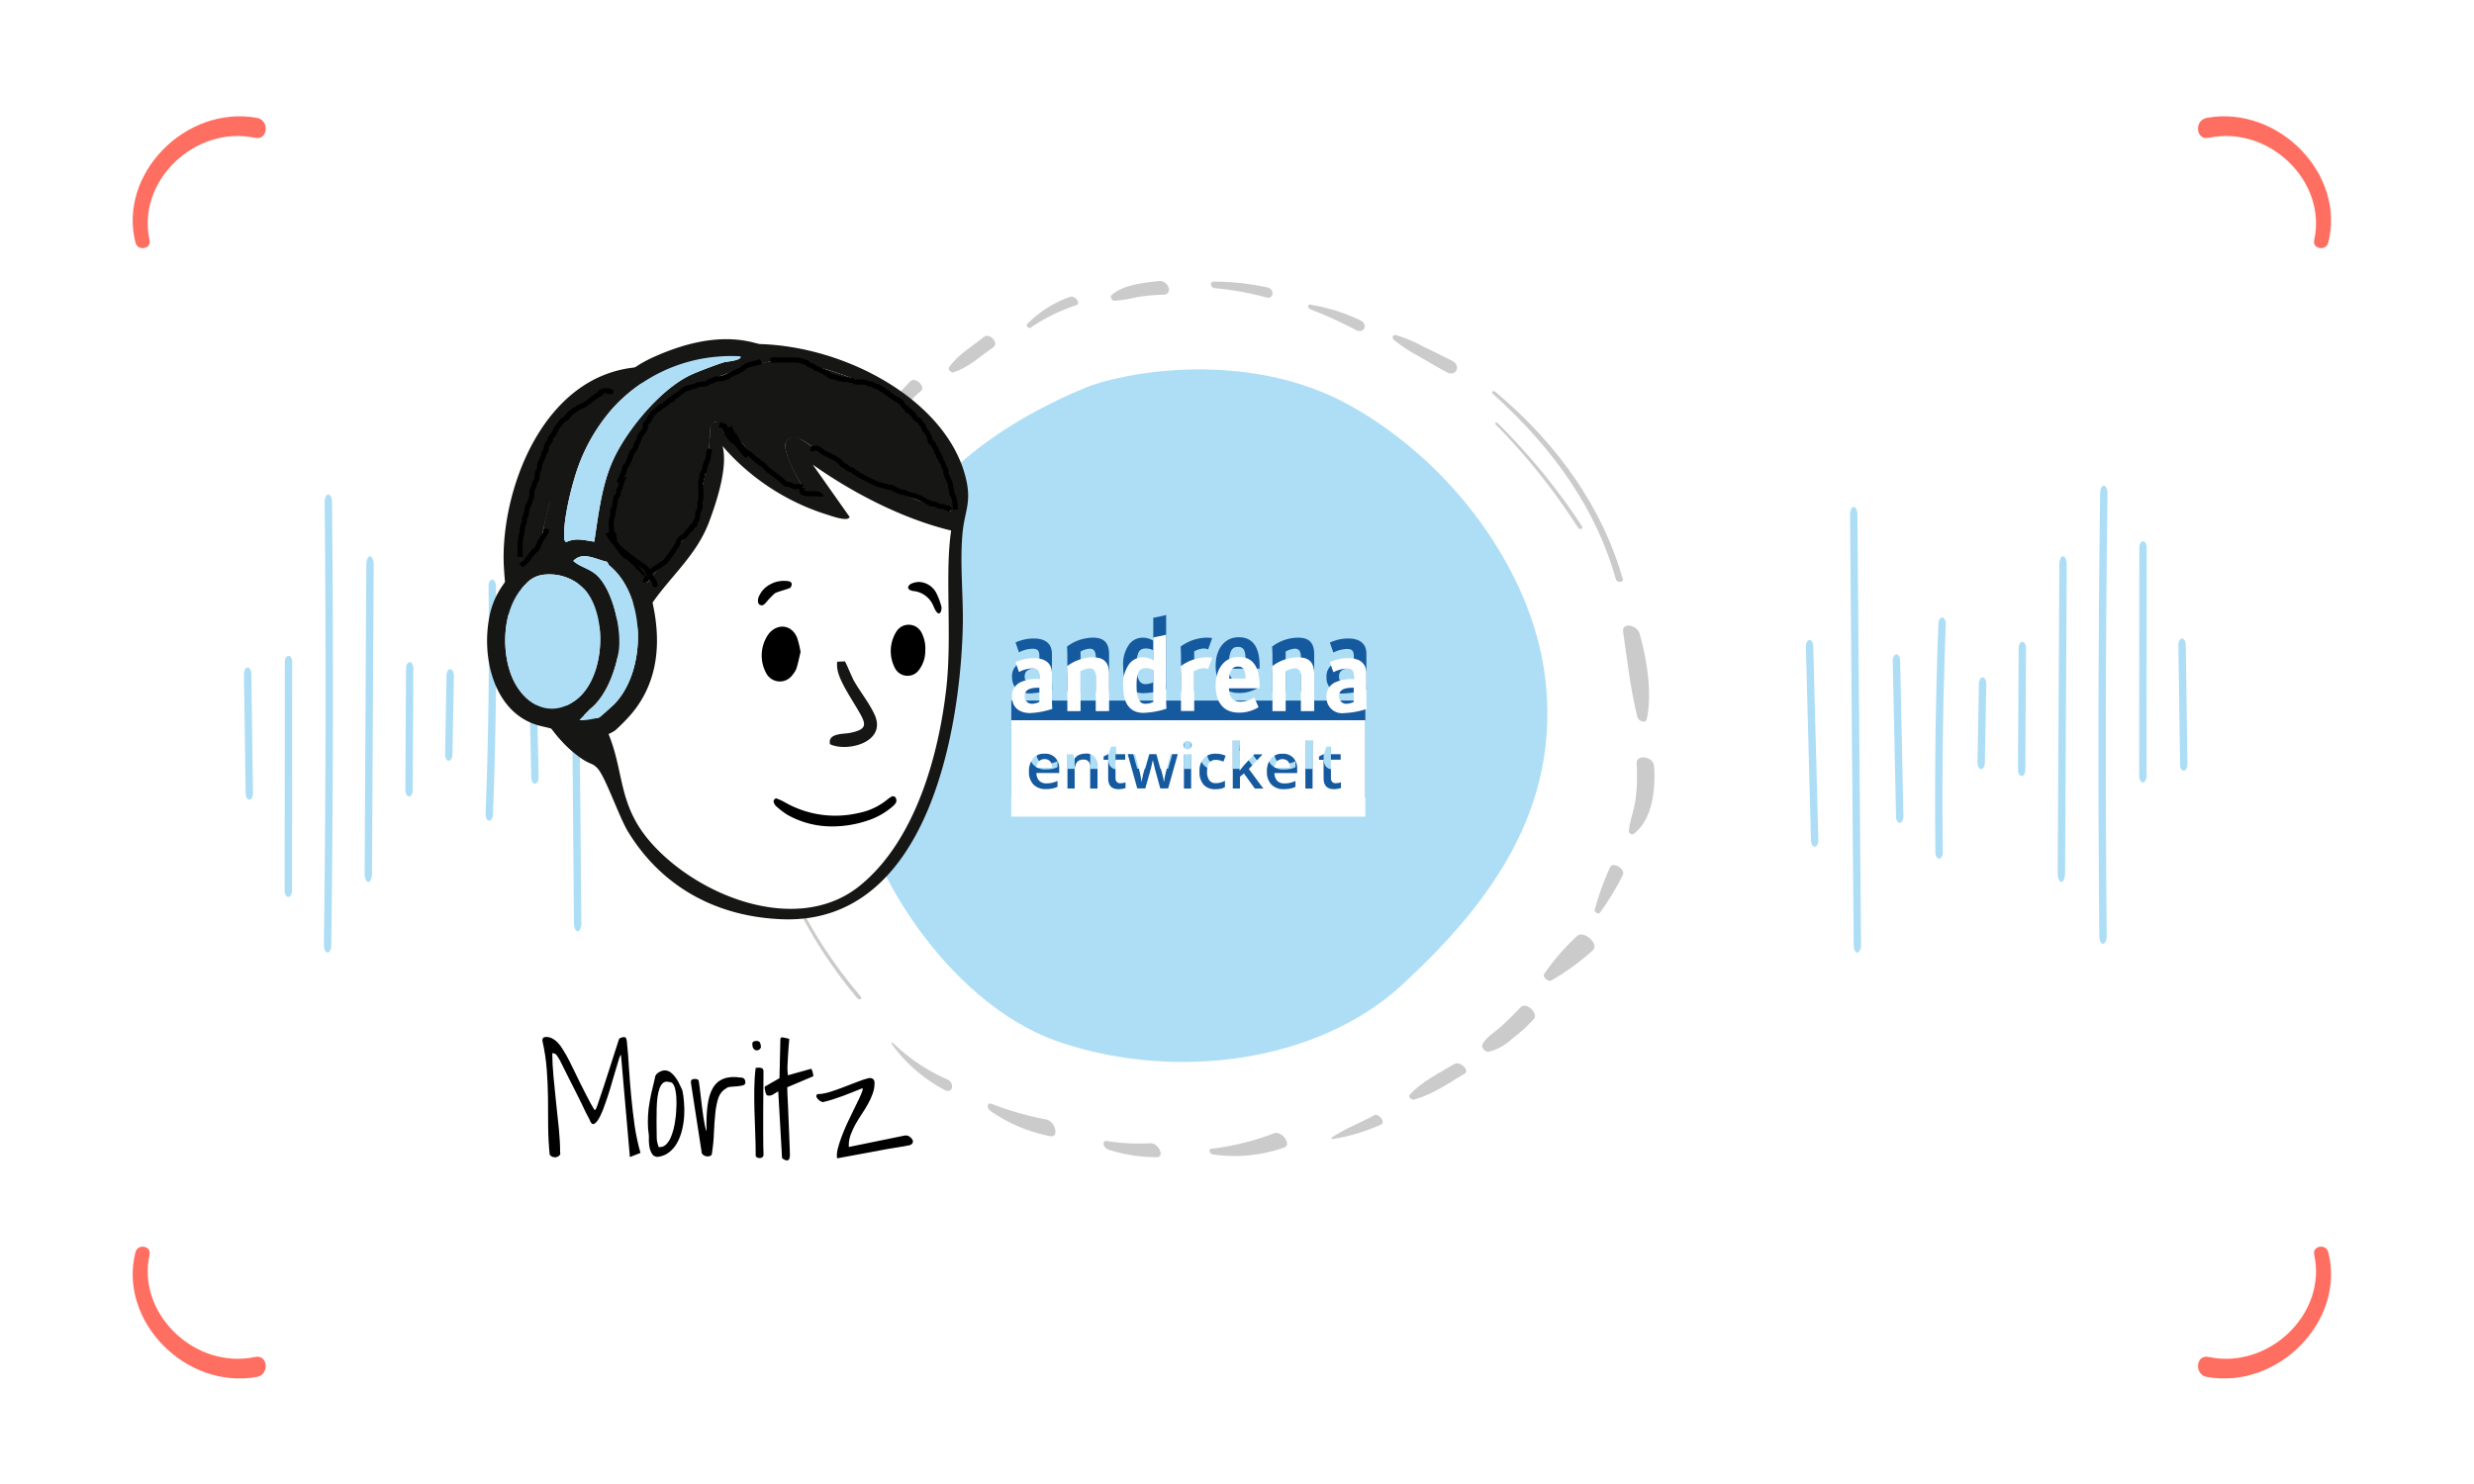 <?xml version="1.0" encoding="UTF-8" standalone="no"?>
<!-- Created with Inkscape (http://www.inkscape.org/) -->

<svg
   width="100mm"
   height="60mm"
   viewBox="0 0 100 60"
   version="1.1"
   id="svg1"
   xml:space="preserve"
   inkscape:version="1.4.2 (f4327f4, 2025-05-13)"
   sodipodi:docname="Moritz-TaP-oR.svg"
   xmlns:inkscape="http://www.inkscape.org/namespaces/inkscape"
   xmlns:sodipodi="http://sodipodi.sourceforge.net/DTD/sodipodi-0.dtd"
   xmlns="http://www.w3.org/2000/svg"
   xmlns:svg="http://www.w3.org/2000/svg"><sodipodi:namedview
     id="namedview1"
     pagecolor="#ffffff"
     bordercolor="#000000"
     borderopacity="0.25"
     inkscape:showpageshadow="2"
     inkscape:pageopacity="0.0"
     inkscape:pagecheckerboard="0"
     inkscape:deskcolor="#d1d1d1"
     inkscape:document-units="mm"
     inkscape:zoom="2.0334082"
     inkscape:cx="146.30609"
     inkscape:cy="99.094712"
     inkscape:window-width="1920"
     inkscape:window-height="1009"
     inkscape:window-x="-8"
     inkscape:window-y="-8"
     inkscape:window-maximized="1"
     inkscape:current-layer="layer1" /><defs
     id="defs1"><filter
       id="Vereinigungsmenge_86"
       x="151.451"
       y="89.67"
       width="54.214"
       height="27.771"
       filterUnits="userSpaceOnUse"><feOffset
         dy="3"
         input="SourceAlpha"
         id="feOffset1" /><feGaussianBlur
         stdDeviation="3"
         result="blur"
         id="feGaussianBlur1" /><feFlood
         flood-opacity="0.161"
         result="color"
         id="feFlood1" /><feComposite
         operator="out"
         in="SourceGraphic"
         in2="blur"
         id="feComposite1" /><feComposite
         operator="in"
         in="color"
         id="feComposite2" /><feComposite
         operator="in"
         in2="SourceGraphic"
         id="feComposite3" /></filter></defs><g
     inkscape:label="Ebene 1"
     inkscape:groupmode="layer"
     id="layer1"><g
       id="Gruppe_98819"
       data-name="Gruppe 98819"
       transform="matrix(0,-0.265,0.265,0,5.363,55.734)"><path
         id="Pfad_344507"
         data-name="Pfad 344507"
         d="M 19.294,0.433 C 8.837,-2.26 -1.708,8.052 0.232,18.929 c 0.356,2 3.469,1.712 3.053,-0.248 C 1.337,9.464 9.926,0.582 18.9,2.574 c 1.345,0.3 1.7,-1.8 0.389,-2.141"
         fill="#ff6f61" /><path
         id="Pfad_344508"
         data-name="Pfad 344508"
         d="m 19.294,19.864 c -10.457,2.693 -21,-7.619 -19.062,-18.5 0.356,-2 3.469,-1.712 3.053,0.248 -1.949,9.217 6.64,18.1 15.619,16.107 1.345,-0.3 1.7,1.8 0.389,2.141"
         transform="translate(0,315.024)"
         fill="#ff6f61" /><path
         id="Pfad_344509"
         data-name="Pfad 344509"
         d="m 0.822,0.433 c 10.457,-2.693 21,7.619 19.062,18.5 -0.356,2 -3.469,1.712 -3.053,-0.248 C 18.78,9.464 10.19,0.582 1.212,2.574 c -1.345,0.3 -1.7,-1.8 -0.389,-2.141"
         transform="translate(172.456)"
         fill="#ff6f61" /><path
         id="Pfad_344510"
         data-name="Pfad 344510"
         d="m 0.822,19.865 c 10.457,2.693 21,-7.619 19.062,-18.5 -0.356,-2 -3.469,-1.712 -3.053,0.248 1.949,9.217 -6.638,18.1 -15.619,16.107 -1.345,-0.3 -1.7,1.8 -0.389,2.141"
         transform="translate(172.456,315.023)"
         fill="#ff6f61" /></g><g
       id="Gruppe_98825"
       data-name="Gruppe 98825"
       transform="matrix(0.265,0,0,0.265,7.299,11.361)"><g
         id="Gruppe_98824"
         data-name="Gruppe 98824"><g
           id="_0055"
           data-name="0055"
           transform="translate(85.268)"><g
             id="Gruppe_98820"
             data-name="Gruppe 98820"><path
               id="Pfad_344511"
               data-name="Pfad 344511"
               d="m 0.01,56.257 c -0.176,7.361 2,15.219 5.894,23.076 0.255,0.51 0.978,0.447 0.721,-0.066 A 56.7,56.7 0 0 1 0.379,56.413 C 0.367,56.192 0.016,56.03 0.009,56.257"
               transform="translate(0,16.761)"
               fill="#cbcbcb" /><path
               id="Pfad_344512"
               data-name="Pfad 344512"
               d="m 2.782,60.828 c 1.266,10.312 6.14,20.782 14.178,30.43 0.348,0.418 0.9,0.183 0.549,-0.235 C 9.409,81.455 4.5,71.206 3.053,60.875 3.029,60.701 2.761,60.658 2.782,60.828"
               transform="translate(0.946,18.126)"
               fill="#cbcbcb" /><path
               id="Pfad_344513"
               data-name="Pfad 344513"
               d="m 86.066,16.915 a 97.3,97.3 0 0 1 12.569,15.754 c 0.237,0.369 0.852,0.186 0.614,-0.184 A 94.66,94.66 0 0 0 86.359,16.714 c -0.2,-0.2 -0.49,0 -0.293,0.2"
               transform="translate(29.25,4.964)"
               fill="#cbcbcb" /><path
               id="Pfad_344514"
               data-name="Pfad 344514"
               d="m 85.738,13.327 c 9.505,8.525 15.884,17.913 18.794,28.306 0.161,0.575 1.213,0.541 1.052,-0.031 -2.927,-10.378 -9.527,-20.271 -19.437,-28.557 -0.306,-0.256 -0.709,0.013 -0.409,0.282"
               transform="translate(29.125,3.863)"
               fill="#cbcbcb" /><path
               id="Pfad_344515"
               data-name="Pfad 344515"
               d="M 1.855,53.223 A 29.889,29.889 0 0 1 3.2,45.76 C 3.463,44.934 2.037,44.16 1.832,45.033 a 24.147,24.147 0 0 0 -0.4,8.069 c 0.024,0.235 0.409,0.339 0.421,0.122"
               transform="translate(0.434,13.328)"
               fill="#cbcbcb" /><path
               id="Pfad_344516"
               data-name="Pfad 344516"
               d="m 2.975,43.354 c 0.7,-1.9 0.846,-4.02 1.67,-5.889 0.366,-0.826 -1.418,-1.822 -1.706,-0.989 a 10.185,10.185 0 0 0 -0.466,6.751 c 0.066,0.193 0.444,0.29 0.5,0.127"
               transform="translate(0.705,10.795)"
               fill="#cbcbcb" /><path
               id="Pfad_344517"
               data-name="Pfad 344517"
               d="M 5.357,34.581 C 6.327,32.129 7.229,29.632 7.997,27.068 8.277,26.137 6.484,25.429 6.247,26.39 5.6,29 5.1,31.651 4.679,34.315 c -0.048,0.3 0.57,0.54 0.678,0.266"
               transform="translate(1.591,7.741)"
               fill="#cbcbcb" /><path
               id="Pfad_344518"
               data-name="Pfad 344518"
               d="m 10.541,24.37 a 27.281,27.281 0 0 0 2.18,-2.6 18.577,18.577 0 0 1 2.537,-2.318 c 0.788,-0.605 -0.807,-2.128 -1.569,-1.461 -1.682,1.474 -3.688,3.349 -4.17,5.732 -0.107,0.53 0.712,0.915 1.023,0.648"
               transform="translate(3.235,5.321)"
               fill="#cbcbcb" /><path
               id="Pfad_344519"
               data-name="Pfad 344519"
               d="m 17.466,18.307 a 16.929,16.929 0 0 0 2.128,-2.585 20.453,20.453 0 0 1 2.4,-2.409 c 0.785,-0.673 -0.893,-2.246 -1.619,-1.487 -1.5,1.563 -3.462,3.577 -3.707,5.984 a 0.552,0.552 0 0 0 0.8,0.5"
               transform="translate(5.668,3.47)"
               fill="#cbcbcb" /><path
               id="Pfad_344520"
               data-name="Pfad 344520"
               d="m 24.5,12.016 c 2.312,-0.726 4.156,-2.494 6.075,-3.8 0.968,-0.658 -0.528,-2.328 -1.443,-1.584 -1.782,1.449 -4.047,2.74 -5.288,4.654 -0.181,0.278 0.322,0.832 0.657,0.727"
               transform="translate(8.095,1.924)"
               fill="#cbcbcb" /><path
               id="Pfad_344521"
               data-name="Pfad 344521"
               d="M 33.255,6.583 A 28.12,28.12 0 0 1 40.23,3.141 C 41.009,2.861 40.044,1.61 39.273,1.875 a 17.413,17.413 0 0 0 -6.532,4.146 c -0.229,0.222 0.243,0.756 0.513,0.561"
               transform="translate(11.116,0.549)"
               fill="#cbcbcb" /><path
               id="Pfad_344522"
               data-name="Pfad 344522"
               d="m 42.817,3.012 a 19.211,19.211 0 0 0 3.333,-0.528 26.342,26.342 0 0 1 4.1,-0.383 c 1.553,-0.026 0.828,-2.257 -0.69,-2.092 -2.451,0.267 -5.63,0.634 -7.23,2.194 -0.23,0.226 0.076,0.81 0.485,0.809"
               transform="translate(14.371)"
               fill="#cbcbcb" /><path
               id="Pfad_344523"
               data-name="Pfad 344523"
               d="M 54.253,1.078 A 44.194,44.194 0 0 1 62.1,2.493 c 1.152,0.3 1.286,-1.289 0.163,-1.537 a 39.334,39.334 0 0 0 -8.2,-0.882 c -0.658,-0.006 -0.5,0.953 0.192,1"
               transform="translate(18.245,0.022)"
               fill="#cbcbcb" /><path
               id="Pfad_344524"
               data-name="Pfad 344524"
               d="m 65.071,3.5 a 63.58,63.58 0 0 1 6.916,3.153 C 73.228,7.3 73.913,5.762 72.681,5.175 A 28,28 0 0 0 65.037,2.782 C 64.568,2.705 64.637,3.336 65.07,3.5"
               transform="translate(22.011,0.829)"
               fill="#cbcbcb" /><path
               id="Pfad_344525"
               data-name="Pfad 344525"
               d="m 74.534,7.09 a 21.4,21.4 0 0 0 3.731,2.462 c 1.419,0.84 2.845,1.66 4.291,2.459 1.446,0.799 2.3,-0.984 0.836,-1.735 C 81.928,9.525 80.446,8.8 78.964,8.089 A 20.735,20.735 0 0 0 74.873,6.372 C 74.388,6.263 74.104,6.693 74.534,7.09"
               transform="translate(25.278,1.897)"
               fill="#cbcbcb" /><path
               id="Pfad_344526"
               data-name="Pfad 344526"
               d="m 17.342,89.732 a 23.252,23.252 0 0 0 8.118,7.015 c 1.194,0.582 1.514,-1.119 0.338,-1.649 a 27.737,27.737 0 0 1 -8.285,-5.56 c -0.161,-0.162 -0.3,0.027 -0.172,0.195"
               transform="translate(5.881,26.71)"
               fill="#cbcbcb" /><path
               id="Pfad_344527"
               data-name="Pfad 344527"
               d="m 28.651,97.772 a 23.713,23.713 0 0 0 9.093,3.85 c 1.462,0.3 0.826,-2.323 -0.647,-2.558 a 47.085,47.085 0 0 1 -8.309,-2.387 c -0.635,-0.229 -0.764,0.653 -0.137,1.095"
               transform="translate(9.606,28.849)"
               fill="#cbcbcb" /><path
               id="Pfad_344528"
               data-name="Pfad 344528"
               d="m 42.233,102.382 a 23.942,23.942 0 0 0 7.273,1.138 c 1.331,0.013 0.327,-2.219 -0.977,-2.128 a 31.971,31.971 0 0 1 -6.554,-0.335 c -0.9,-0.126 -0.643,1.035 0.259,1.326"
               transform="translate(14.086,30.164)"
               fill="#cbcbcb" /><path
               id="Pfad_344529"
               data-name="Pfad 344529"
               d="m 54.009,103.385 a 22.7,22.7 0 0 0 10.871,-1.06 c 1.21,-0.425 -0.4,-2.64 -1.577,-2.163 a 40.131,40.131 0 0 1 -9.576,2.361 c -0.421,0.057 -0.255,0.791 0.283,0.862"
               transform="translate(18.193,29.88)"
               fill="#cbcbcb" /><path
               id="Pfad_344530"
               data-name="Pfad 344530"
               d="m 67.513,101.67 a 28.647,28.647 0 0 0 7.4,-2.211 c 0.8,-0.309 -0.339,-1.8 -1.041,-1.415 -2.127,1.176 -4.56,2.085 -6.5,3.428 -0.074,0.052 0.046,0.209 0.145,0.2"
               transform="translate(22.905,29.248)"
               fill="#cbcbcb" /><path
               id="Pfad_344531"
               data-name="Pfad 344531"
               d="m 76.936,97.453 c 2.88,-0.782 5.331,-2.535 7.74,-3.967 0.832,-0.495 -0.746,-1.959 -1.568,-1.47 -2.343,1.4 -5.078,2.757 -6.821,4.706 -0.256,0.284 0.23,0.844 0.649,0.731"
               transform="translate(25.922,27.439)"
               fill="#cbcbcb" /><path
               id="Pfad_344532"
               data-name="Pfad 344532"
               d="m 85.516,92.172 a 7.89,7.89 0 0 0 3.553,-1.959 24.135,24.135 0 0 0 3.319,-3.013 c 0.78,-0.867 -1.135,-2.679 -1.975,-1.827 -1,1.01 -1.981,2.031 -3.035,2.981 -0.938,0.847 -2.289,1.595 -2.83,2.739 -0.19,0.4 0.4,1.157 0.969,1.08"
               transform="translate(28.744,25.418)"
               fill="#cbcbcb" /><path
               id="Pfad_344533"
               data-name="Pfad 344533"
               d="m 92.66,83.811 a 36.527,36.527 0 0 0 6.321,-4.584 c 1.12,-0.943 -1.376,-3.2 -2.4,-2.188 a 34.094,34.094 0 0 0 -5,5.784 c -0.265,0.421 0.594,1.244 1.075,0.988"
               transform="translate(31.133,22.92)"
               fill="#cbcbcb" /><path
               id="Pfad_344534"
               data-name="Pfad 344534"
               d="m 98.091,75.946 a 39.4,39.4 0 0 0 3.518,-5.789 c 0.507,-0.889 -1.552,-2.144 -1.924,-1.2 a 41.539,41.539 0 0 0 -2.363,6.506 c -0.067,0.317 0.563,0.731 0.769,0.482"
               transform="translate(33.099,20.485)"
               fill="#cbcbcb" /><path
               id="Pfad_344535"
               data-name="Pfad 344535"
               d="m 101.925,67.669 c 2.814,-2.1 3.416,-6.647 3.136,-10.374 -0.113,-1.495 -2.737,-1.848 -2.657,-0.4 a 28.09,28.09 0 0 1 -0.177,5.571 c -0.237,1.632 -0.852,3.11 -1.021,4.756 -0.035,0.331 0.473,0.627 0.72,0.443"
               transform="translate(34.421,16.709)"
               fill="#cbcbcb" /><path
               id="Pfad_344536"
               data-name="Pfad 344536"
               d="m 104.166,54.788 c 0.828,-3.776 0.122,-8.788 -1.071,-13.024 -0.409,-1.449 -2.755,-1.8 -2.535,-0.336 0.638,4.25 1.094,8.7 2.175,12.992 0.184,0.727 1.291,1.013 1.431,0.369"
               transform="translate(34.197,12.086)"
               fill="#cbcbcb" /></g><path
             id="Pfad_344537"
             data-name="Pfad 344537"
             d="M 31.515,102.67 C 13.731,96.7 0.765,74.049 0.418,62.895 0.071,51.741 -5.308,19.718 35.3,2.806 40.828,0.5 60.03,-3.254 75.748,5.525 c 15.718,8.779 27.578,25.3 29.654,41 C 108.143,67.253 96.5,82 83.711,93.839 c -12.789,11.839 -34.411,14.8 -52.2,8.831"
             transform="translate(17.403,13.491)"
             fill="#aedef6" /></g><g
           id="Gruppe_98823"
           data-name="Gruppe 98823"
           transform="rotate(180,153.053,51.23)"><g
             id="Gruppe_98821"
             data-name="Gruppe 98821"><path
               id="Pfad_344538"
               data-name="Pfad 344538"
               d="M 0.565,69.9 H 0.549 C 0.238,69.881 -0.007,69.339 0,68.688 0.291,46.3 0.331,23.6 0.118,1.2 0.112,0.551 0.359,0.012 0.672,0 0.988,0.008 1.241,0.5 1.246,1.155 1.459,23.587 1.419,46.329 1.129,68.755 1.121,69.4 0.87,69.9 0.565,69.9"
               transform="translate(12.195,1.33)"
               fill="#aedef6" /><path
               id="Pfad_344539"
               data-name="Pfad 344539"
               d="m 0.565,36.795 v 0 C 0.253,36.795 0,36.365 0,35.837 L 0.027,0.957 C 0.027,0.428 0.28,0 0.59,0 V 0 C 0.901,0 1.153,0.431 1.153,0.959 L 1.13,35.839 c 0,0.528 -0.253,0.955 -0.565,0.955"
               transform="translate(6.21,25.958)"
               fill="#aedef6" /><path
               id="Pfad_344540"
               data-name="Pfad 344540"
               d="m 0.816,20.168 c -0.305,0 -0.556,-0.413 -0.563,-0.934 L 0,0.979 C -0.007,0.451 0.24,0.013 0.551,0 0.881,-0.006 1.122,0.407 1.129,0.934 l 0.253,18.255 c 0.007,0.528 -0.24,0.967 -0.553,0.979 z"
               transform="translate(0,27.744)"
               fill="#aedef6" /><path
               id="Pfad_344541"
               data-name="Pfad 344541"
               d="M 0.565,49.7 H 0.558 C 0.246,49.687 0,49.1 0,48.375 L 0.256,1.288 C 0.26,0.568 0.5,0.017 0.827,0 1.139,0.01 1.389,0.6 1.385,1.321 L 1.129,48.408 c 0,0.715 -0.255,1.288 -0.563,1.288"
               transform="translate(18.408,10.777)"
               fill="#aedef6" /><path
               id="Pfad_344542"
               data-name="Pfad 344542"
               d="M 0.565,20.494 H 0.56 C 0.249,20.489 0,20.057 0,19.528 L 0.1,0.949 C 0.1,0.423 0.354,0 0.664,0 H 0.67 c 0.311,0.005 0.562,0.437 0.558,0.967 l -0.1,18.579 c 0,0.525 -0.255,0.948 -0.563,0.948"
               transform="translate(24.622,26.923)"
               fill="#aedef6" /><path
               id="Pfad_344543"
               data-name="Pfad 344543"
               d="M 0.565,13.978 H 0.547 C 0.236,13.962 -0.009,13.52 0,12.991 L 0.219,0.93 C 0.228,0.4 0.491,-0.041 0.8,0 1.111,0.016 1.356,0.457 1.347,0.985 L 1.129,13.05 c -0.009,0.518 -0.26,0.928 -0.563,0.928"
               transform="translate(30.68,28.001)"
               fill="#aedef6" /><path
               id="Pfad_344544"
               data-name="Pfad 344544"
               d="m 0.565,36.795 a 0.167,0.167 0 0 1 -0.036,0 C 0.216,36.76 -0.019,36.3 0,35.777 0.438,24.239 0.59,12.531 0.454,0.977 0.447,0.448 0.695,0.011 1.007,0 c 0.3,0.015 0.569,0.411 0.576,0.938 0.135,11.608 -0.016,23.371 -0.455,34.96 -0.02,0.507 -0.267,0.9 -0.563,0.9"
               transform="translate(36.858,14.321)"
               fill="#aedef6" /><path
               id="Pfad_344545"
               data-name="Pfad 344545"
               d="m 1.069,25.708 c -0.3,0 -0.553,-0.406 -0.563,-0.923 L 0,0.992 C -0.01,0.465 0.231,0.022 0.544,0 0.857,-0.022 1.116,0.394 1.129,0.922 L 1.635,24.715 C 1.646,25.243 1.402,25.687 1.09,25.707 H 1.07"
               transform="translate(43.32,19.786)"
               fill="#aedef6" /><path
               id="Pfad_344546"
               data-name="Pfad 344546"
               d="m 1.118,67.994 c -0.307,0 -0.558,-0.518 -0.563,-1.167 L 0,1.211 C -0.005,0.555 0.244,0.014 0.554,0 0.877,-0.034 1.123,0.511 1.128,1.167 l 0.554,65.616 c 0.005,0.656 -0.244,1.2 -0.554,1.209 z"
               transform="translate(49.783)"
               fill="#aedef6" /><path
               id="Pfad_344547"
               data-name="Pfad 344547"
               d="m 1.34,31.537 c -0.3,0 -0.551,-0.4 -0.563,-0.914 L 0,1 C -0.014,0.474 0.228,0.027 0.539,0 0.846,-0.041 1.113,0.387 1.128,0.914 L 1.9,30.538 c 0.014,0.527 -0.226,0.975 -0.538,1 H 1.34"
               transform="translate(56.297,16.152)"
               fill="#aedef6" /></g><g
             id="Gruppe_98822"
             data-name="Gruppe 98822"
             transform="translate(238.242)"><path
               id="Pfad_344548"
               data-name="Pfad 344548"
               d="M 0.816,0 H 0.832 C 1.143,0.019 1.388,0.561 1.381,1.212 1.09,23.602 1.051,46.312 1.264,68.7 1.269,69.352 1.022,69.891 0.71,69.9 0.394,69.9 0.141,69.4 0.135,68.747 -0.078,46.317 -0.04,23.575 0.252,1.147 0.26,0.508 0.511,0 0.816,0"
               transform="translate(44.624)"
               fill="#aedef6" /><path
               id="Pfad_344549"
               data-name="Pfad 344549"
               d="m 0.59,0 v 0 c 0.312,0 0.565,0.43 0.565,0.958 l -0.027,34.88 c 0,0.528 -0.253,0.957 -0.563,0.957 v 0 c -0.311,0 -0.563,-0.431 -0.563,-0.959 L 0.025,0.955 C 0.027,0.427 0.278,0 0.59,0"
               transform="translate(50.835,8.481)"
               fill="#aedef6" /><path
               id="Pfad_344550"
               data-name="Pfad 344550"
               d="M 0.565,0 C 0.87,0 1.121,0.413 1.128,0.934 L 1.381,19.189 C 1.388,19.717 1.141,20.156 0.83,20.168 0.5,20.174 0.259,19.761 0.252,19.234 L 0,0.979 C -0.007,0.451 0.24,0.013 0.553,0 Z"
               transform="translate(56.819,23.321)"
               fill="#aedef6" /><path
               id="Pfad_344551"
               data-name="Pfad 344551"
               d="M 0.82,0 H 0.827 C 1.139,0.009 1.389,0.6 1.385,1.321 L 1.129,48.408 c 0,0.72 -0.246,1.271 -0.571,1.288 C 0.246,49.686 0,49.1 0,48.375 L 0.256,1.288 C 0.26,0.573 0.511,0 0.82,0"
               transform="translate(38.408,10.761)"
               fill="#aedef6" /><path
               id="Pfad_344552"
               data-name="Pfad 344552"
               d="m 0.663,0 h 0.005 c 0.311,0.005 0.562,0.437 0.56,0.965 l -0.1,18.579 c 0,0.526 -0.255,0.949 -0.565,0.949 H 0.558 C 0.247,20.489 0,20.057 0,19.527 L 0.1,0.948 C 0.1,0.423 0.354,0 0.663,0"
               transform="translate(32.351,23.817)"
               fill="#aedef6" /><path
               id="Pfad_344553"
               data-name="Pfad 344553"
               d="M 0.782,0 H 0.8 C 1.111,0.016 1.356,0.458 1.347,0.987 L 1.129,13.048 C 1.12,13.576 0.856,14.018 0.548,13.975 0.237,13.959 -0.008,13.518 0.001,12.99 L 0.219,0.928 C 0.228,0.409 0.479,0 0.782,0"
               transform="translate(26.173,29.255)"
               fill="#aedef6" /><path
               id="Pfad_344554"
               data-name="Pfad 344554"
               d="M 1.066,0 A 0.167,0.167 0 0 1 1.1,0 C 1.412,0.033 1.647,0.488 1.627,1.016 1.19,12.554 1.038,24.262 1.174,35.816 1.181,36.344 0.934,36.781 0.621,36.793 0.321,36.778 0.052,36.382 0.045,35.855 -0.088,24.249 0.064,12.486 0.5,0.9 0.523,0.389 0.77,0 1.066,0"
               transform="translate(19.713,20.118)"
               fill="#aedef6" /><path
               id="Pfad_344555"
               data-name="Pfad 344555"
               d="m 0.566,0 c 0.3,0 0.553,0.406 0.563,0.923 L 1.635,24.716 C 1.646,25.243 1.404,25.688 1.091,25.706 0.778,25.724 0.519,25.312 0.506,24.784 L 0,0.992 C -0.01,0.463 0.233,0.02 0.546,0 h 0.02"
               transform="translate(13.247,25.739)"
               fill="#aedef6" /><path
               id="Pfad_344556"
               data-name="Pfad 344556"
               d="m 0.565,0 c 0.307,0 0.558,0.518 0.563,1.167 l 0.554,65.616 c 0.005,0.656 -0.244,1.2 -0.554,1.209 C 0.805,68.026 0.559,67.481 0.554,66.825 L 0,1.209 C -0.005,0.553 0.244,0.011 0.554,0 Z"
               transform="translate(6.735,3.24)"
               fill="#aedef6" /><path
               id="Pfad_344557"
               data-name="Pfad 344557"
               d="m 0.564,0 c 0.3,0 0.551,0.4 0.563,0.914 L 1.9,30.535 c 0.014,0.528 -0.228,0.975 -0.538,1 C 1.055,31.576 0.788,31.148 0.773,30.621 L 0,1 C -0.014,0.472 0.226,0.024 0.539,0 h 0.025"
               transform="translate(0,23.544)"
               fill="#aedef6" /></g></g><g
           id="Gruppe_98907"
           data-name="Gruppe 98907"
           transform="translate(126.711,50.956)"><g
             data-type="innerShadowGroup"
             id="g5"><path
               id="Vereinigungsmenge_86-2"
               data-name="Vereinigungsmenge 86"
               d="m 0,27.771 v -14.71 h 54 v 14.71 z m 47.695,-9.579 -0.764,0.4 v 0.5 h 0.705 v 2.819 c 0,1.109 0.529,1.663 1.575,1.663 a 3.251,3.251 0 0 0 0.6,-0.059 1.835,1.835 0 0 0 0.47,-0.13 v -0.849 a 2.764,2.764 0 0 1 -0.811,0.13 0.664,0.664 0 0 1 -0.517,-0.2 0.8,0.8 0 0 1 -0.2,-0.59 v -2.8 h 1.481 V 18.238 H 48.752 V 17.082 H 48.07 Z m -8.073,0.7 a 3,3 0 0 0 -0.634,2.017 2.68,2.68 0 0 0 0.682,1.959 2.529,2.529 0 0 0 1.9,0.707 5.682,5.682 0 0 0 0.952,-0.083 3.045,3.045 0 0 0 0.822,-0.271 v -0.9 a 4.34,4.34 0 0 1 -0.857,0.295 3.923,3.923 0 0 1 -0.857,0.083 1.431,1.431 0 0 1 -1.081,-0.413 1.688,1.688 0 0 1 -0.411,-1.168 h 3.466 v -0.6 a 2.409,2.409 0 0 0 -0.6,-1.733 2.182,2.182 0 0 0 -1.633,-0.626 2.217,2.217 0 0 0 -1.749,0.728 z M 29.353,18.869 a 2.894,2.894 0 0 0 -0.646,2.028 2.874,2.874 0 0 0 0.611,1.982 2.287,2.287 0 0 0 1.8,0.7 4.2,4.2 0 0 0 0.835,-0.071 2.077,2.077 0 0 0 0.634,-0.247 v -0.967 a 2.789,2.789 0 0 1 -1.4,0.365 1.154,1.154 0 0 1 -0.987,-0.436 2.16,2.16 0 0 1 -0.341,-1.321 c 0,-1.2 0.447,-1.8 1.352,-1.8 a 3.506,3.506 0 0 1 1.151,0.272 l 0.329,-0.9 a 3.494,3.494 0 0 0 -1.48,-0.307 2.383,2.383 0 0 0 -1.859,0.698 z m -14.511,-0.672 -0.764,0.4 v 0.5 h 0.7 v 2.819 c 0,1.109 0.53,1.663 1.575,1.663 a 3.244,3.244 0 0 0 0.6,-0.059 1.855,1.855 0 0 0 0.471,-0.13 v -0.849 a 2.77,2.77 0 0 1 -0.811,0.13 0.632,0.632 0 0 1 -0.517,-0.2 0.794,0.794 0 0 1 -0.2,-0.59 v -2.8 h 1.48 V 18.243 H 15.9 v -1.161 h -0.682 z m -11.516,0.7 A 3,3 0 0 0 2.69,20.9 a 2.684,2.684 0 0 0 0.682,1.959 2.531,2.531 0 0 0 1.9,0.707 5.677,5.677 0 0 0 0.952,-0.083 3.047,3.047 0 0 0 0.822,-0.271 v -0.9 A 4.107,4.107 0 0 1 6.188,22.607 3.923,3.923 0 0 1 5.331,22.69 1.435,1.435 0 0 1 4.249,22.277 1.688,1.688 0 0 1 3.838,21.109 h 3.47 v -0.6 a 2.409,2.409 0 0 0 -0.6,-1.733 2.183,2.183 0 0 0 -1.633,-0.626 2.216,2.216 0 0 0 -1.75,0.737 z m 41.526,4.589 h 1.1 v -7.358 h -1.1 z m -7.7,0 h 1.3 l -2.22,-2.985 2.091,-2.241 h -1.275 l -1.574,1.687 -0.623,0.779 h -0.035 l 0.058,-1 v -3.598 h -1.092 v 7.349 h 1.092 v -1.794 l 0.611,-0.5 z m -10.822,0 h 1.1 V 18.25 h -1.1 z M 21.609,19.23 c 0.223,0.943 0.364,1.545 0.447,1.8 l 0.669,2.442 V 23.46 h 1.2 l 1.469,-5.225 h -1.1 l -0.669,2.571 a 13.414,13.414 0 0 0 -0.329,1.628 h -0.035 a 5.644,5.644 0 0 0 -0.129,-0.743 c -0.071,-0.319 -0.129,-0.554 -0.177,-0.709 l -0.763,-2.748 h -1.21 l -0.787,2.748 c -0.047,0.154 -0.106,0.378 -0.165,0.672 -0.059,0.294 -0.106,0.567 -0.141,0.791 h -0.024 a 15.678,15.678 0 0 0 -0.316,-1.64 L 18.89,18.234 h -1.135 l 1.457,5.225 h 1.221 l 0.693,-2.43 c 0.106,-0.354 0.259,-0.956 0.435,-1.8 z m -9.824,0.13 a 1.352,1.352 0 0 1 0.247,0.9 v 3.221 h 1.116 v -3.414 a 1.671,1.671 0 0 0 -1.868,-1.911 2.35,2.35 0 0 0 -0.963,0.2 1.546,1.546 0 0 0 -0.67,0.578 H 9.588 L 9.436,18.249 h -0.87 v 5.226 h 1.1 V 20.869 A 2.315,2.315 0 0 1 10,19.478 1.216,1.216 0 0 1 11.022,19.064 0.967,0.967 0 0 1 11.785,19.36 Z M 26.426,16.4 a 0.63,0.63 0 0 0 -0.164,0.46 0.623,0.623 0 1 0 1.245,0 0.628,0.628 0 0 0 -0.165,-0.46 0.639,0.639 0 0 0 -0.458,-0.166 0.62,0.62 0 0 0 -0.458,0.166 z m 13.725,3.9 a 1.587,1.587 0 0 1 0.376,-0.979 1.235,1.235 0 0 1 1.681,0 1.475,1.475 0 0 1 0.3,0.979 z m -36.3,0 a 1.581,1.581 0 0 1 0.377,-0.979 1.106,1.106 0 0 1 0.846,-0.33 1.08,1.08 0 0 1 0.834,0.33 1.473,1.473 0 0 1 0.305,0.979 z M 48.076,9.534 A 2.271,2.271 0 0 1 49.438,7.262 5.915,5.915 0 0 1 52.126,6.8 h 0.123 V 6.392 c 0,-0.924 -0.247,-1.208 -1.078,-1.208 A 4.814,4.814 0 0 0 49.385,5.61 C 49.296,5.645 49.172,5.699 49.119,5.717 L 48.588,4.208 a 4.988,4.988 0 0 1 0.531,-0.213 6.424,6.424 0 0 1 2.3,-0.409 c 1.432,0 2.352,0.55 2.636,1.545 a 3.444,3.444 0 0 1 0.106,1.048 V 9.73 c 0,0.355 0.019,1.154 0.054,1.6 a 12.459,12.459 0 0 1 -3.449,0.639 2.369,2.369 0 0 1 -2.69,-2.435 z m 1.91,-0.142 a 1.094,1.094 0 0 0 1.026,1.153 2.684,2.684 0 0 0 1.219,-0.283 V 8.1 h -0.158 c -1.433,0 -2.087,0.386 -2.087,1.292 z M 0.111,9.5 A 2.271,2.271 0 0 1 1.473,7.226 5.9,5.9 0 0 1 4.161,6.765 H 4.284 V 6.356 C 4.284,5.433 4.037,5.149 3.205,5.149 A 4.79,4.79 0 0 0 1.42,5.575 1.663,1.663 0 0 1 1.171,5.699 L 0.641,4.19 A 4.868,4.868 0 0 1 1.172,3.977 6.792,6.792 0 0 1 3.454,3.586 c 1.432,0 2.352,0.55 2.636,1.545 A 3.479,3.479 0 0 1 6.196,6.179 V 9.73 c 0,0.355 0.017,1.154 0.054,1.6 A 12.459,12.459 0 0 1 2.801,11.969 C 1.1,11.931 0.111,10.99 0.111,9.5 Z M 2.039,9.393 a 1.093,1.093 0 0 0 1.025,1.153 2.684,2.684 0 0 0 1.22,-0.283 V 8.1 H 4.126 C 2.693,8.1 2.039,8.486 2.039,9.392 Z M 17.072,8.008 a 5.256,5.256 0 0 1 0.937,-3.569 2.573,2.573 0 0 1 2.052,-0.976 2.971,2.971 0 0 1 1.592,0.462 V 0.426 L 23.385,0.07 A 2.316,2.316 0 0 1 23.616,0 v 9.693 c 0,0.356 0.017,1.154 0.053,1.6 a 12.219,12.219 0 0 1 -3.52,0.639 C 18.08,11.931 17.072,10.475 17.072,8.008 Z m 3.413,-2.894 c -1.008,0 -1.38,0.692 -1.38,2.645 0,1.882 0.408,2.787 1.327,2.787 a 2.693,2.693 0 0 0 1.221,-0.283 V 5.379 A 2.564,2.564 0 0 0 20.573,5.111 Z M 34.741,11.9 c -2.335,0 -3.573,-1.474 -3.573,-4.19 0.019,-2.592 1.415,-4.314 3.52,-4.314 2.122,0 3.184,1.473 3.184,4.384 0,0.019 -0.018,0.409 -0.018,0.409 H 33.2 c 0.035,1.367 0.6,2.042 1.769,2.042 a 3.9,3.9 0 0 0 1.839,-0.5 C 36.932,9.66 37.074,9.588 37.074,9.588 l 0.636,1.491 c 0,0 -0.071,0.036 -0.124,0.071 a 4.614,4.614 0 0 1 -0.849,0.391 5.135,5.135 0 0 1 -1.87,0.356 z M 33.22,6.7 h 2.511 C 35.713,5.369 35.395,4.871 34.582,4.871 33.733,4.864 33.379,5.379 33.219,6.693 Z m 10.948,4.972 v -5.2 c 0,-0.94 -0.283,-1.331 -0.919,-1.331 a 3.2,3.2 0 0 0 -1.4,0.444 v 6.09 H 39.834 V 6.427 c 0,-0.355 -0.017,-1.154 -0.053,-1.6 A 6.583,6.583 0 0 1 43.744,3.46 c 1.7,0 2.458,0.8 2.458,2.557 v 5.646 z m -31.287,0 v -5.2 c 0,-0.94 -0.283,-1.331 -0.92,-1.331 a 3.2,3.2 0 0 0 -1.4,0.444 v 6.09 H 8.548 V 6.427 C 8.548,6.072 8.53,5.273 8.494,4.827 A 6.631,6.631 0 0 1 12.457,3.46 c 1.7,0 2.457,0.8 2.457,2.557 v 5.646 z m 13,-0.018 V 6.427 c 0,-0.355 -0.019,-1.154 -0.054,-1.6 a 6.793,6.793 0 0 1 4,-1.367 4.035,4.035 0 0 1 0.813,0.071 L 30.021,5.253 A 1.632,1.632 0 0 0 29.314,5.111 3.344,3.344 0 0 0 27.899,5.555 v 6.09 z"
               fill="#155a9f" /><g
               transform="translate(-151.45,-89.67)"
               filter="url(#Vereinigungsmenge_86)"
               id="g4"><path
                 id="Vereinigungsmenge_86-3"
                 data-name="Vereinigungsmenge 86"
                 d="m 0,27.771 v -14.71 h 54 v 14.71 z m 47.695,-9.579 -0.764,0.4 v 0.5 h 0.705 v 2.819 c 0,1.109 0.529,1.663 1.575,1.663 a 3.251,3.251 0 0 0 0.6,-0.059 1.835,1.835 0 0 0 0.47,-0.13 v -0.849 a 2.764,2.764 0 0 1 -0.811,0.13 0.664,0.664 0 0 1 -0.517,-0.2 0.8,0.8 0 0 1 -0.2,-0.59 v -2.8 h 1.481 V 18.238 H 48.752 V 17.082 H 48.07 Z m -8.073,0.7 a 3,3 0 0 0 -0.634,2.017 2.68,2.68 0 0 0 0.682,1.959 2.529,2.529 0 0 0 1.9,0.707 5.682,5.682 0 0 0 0.952,-0.083 3.045,3.045 0 0 0 0.822,-0.271 v -0.9 a 4.34,4.34 0 0 1 -0.857,0.295 3.923,3.923 0 0 1 -0.857,0.083 1.431,1.431 0 0 1 -1.081,-0.413 1.688,1.688 0 0 1 -0.411,-1.168 h 3.466 v -0.6 a 2.409,2.409 0 0 0 -0.6,-1.733 2.182,2.182 0 0 0 -1.633,-0.626 2.217,2.217 0 0 0 -1.749,0.728 z M 29.353,18.869 a 2.894,2.894 0 0 0 -0.646,2.028 2.874,2.874 0 0 0 0.611,1.982 2.287,2.287 0 0 0 1.8,0.7 4.2,4.2 0 0 0 0.835,-0.071 2.077,2.077 0 0 0 0.634,-0.247 v -0.967 a 2.789,2.789 0 0 1 -1.4,0.365 1.154,1.154 0 0 1 -0.987,-0.436 2.16,2.16 0 0 1 -0.341,-1.321 c 0,-1.2 0.447,-1.8 1.352,-1.8 a 3.506,3.506 0 0 1 1.151,0.272 l 0.329,-0.9 a 3.494,3.494 0 0 0 -1.48,-0.307 2.383,2.383 0 0 0 -1.859,0.698 z m -14.511,-0.672 -0.764,0.4 v 0.5 h 0.7 v 2.819 c 0,1.109 0.53,1.663 1.575,1.663 a 3.244,3.244 0 0 0 0.6,-0.059 1.855,1.855 0 0 0 0.471,-0.13 v -0.849 a 2.77,2.77 0 0 1 -0.811,0.13 0.632,0.632 0 0 1 -0.517,-0.2 0.794,0.794 0 0 1 -0.2,-0.59 v -2.8 h 1.48 V 18.243 H 15.9 v -1.161 h -0.682 z m -11.516,0.7 A 3,3 0 0 0 2.69,20.9 a 2.684,2.684 0 0 0 0.682,1.959 2.531,2.531 0 0 0 1.9,0.707 5.677,5.677 0 0 0 0.952,-0.083 3.047,3.047 0 0 0 0.822,-0.271 v -0.9 A 4.107,4.107 0 0 1 6.188,22.607 3.923,3.923 0 0 1 5.331,22.69 1.435,1.435 0 0 1 4.249,22.277 1.688,1.688 0 0 1 3.838,21.109 h 3.47 v -0.6 a 2.409,2.409 0 0 0 -0.6,-1.733 2.183,2.183 0 0 0 -1.633,-0.626 2.216,2.216 0 0 0 -1.75,0.737 z m 41.526,4.589 h 1.1 v -7.358 h -1.1 z m -7.7,0 h 1.3 l -2.22,-2.985 2.091,-2.241 h -1.275 l -1.574,1.687 -0.623,0.779 h -0.035 l 0.058,-1 v -3.598 h -1.092 v 7.349 h 1.092 v -1.794 l 0.611,-0.5 z m -10.822,0 h 1.1 V 18.25 h -1.1 z M 21.609,19.23 c 0.223,0.943 0.364,1.545 0.447,1.8 l 0.669,2.442 V 23.46 h 1.2 l 1.469,-5.225 h -1.1 l -0.669,2.571 a 13.414,13.414 0 0 0 -0.329,1.628 h -0.035 a 5.644,5.644 0 0 0 -0.129,-0.743 c -0.071,-0.319 -0.129,-0.554 -0.177,-0.709 l -0.763,-2.748 h -1.21 l -0.787,2.748 c -0.047,0.154 -0.106,0.378 -0.165,0.672 -0.059,0.294 -0.106,0.567 -0.141,0.791 h -0.024 a 15.678,15.678 0 0 0 -0.316,-1.64 L 18.89,18.234 h -1.135 l 1.457,5.225 h 1.221 l 0.693,-2.43 c 0.106,-0.354 0.259,-0.956 0.435,-1.8 z m -9.824,0.13 a 1.352,1.352 0 0 1 0.247,0.9 v 3.221 h 1.116 v -3.414 a 1.671,1.671 0 0 0 -1.868,-1.911 2.35,2.35 0 0 0 -0.963,0.2 1.546,1.546 0 0 0 -0.67,0.578 H 9.588 L 9.436,18.249 h -0.87 v 5.226 h 1.1 V 20.869 A 2.315,2.315 0 0 1 10,19.478 1.216,1.216 0 0 1 11.022,19.064 0.967,0.967 0 0 1 11.785,19.36 Z M 26.426,16.4 a 0.63,0.63 0 0 0 -0.164,0.46 0.623,0.623 0 1 0 1.245,0 0.628,0.628 0 0 0 -0.165,-0.46 0.639,0.639 0 0 0 -0.458,-0.166 0.62,0.62 0 0 0 -0.458,0.166 z m 13.725,3.9 a 1.587,1.587 0 0 1 0.376,-0.979 1.235,1.235 0 0 1 1.681,0 1.475,1.475 0 0 1 0.3,0.979 z m -36.3,0 a 1.581,1.581 0 0 1 0.377,-0.979 1.106,1.106 0 0 1 0.846,-0.33 1.08,1.08 0 0 1 0.834,0.33 1.473,1.473 0 0 1 0.305,0.979 z M 48.076,9.534 A 2.271,2.271 0 0 1 49.438,7.262 5.915,5.915 0 0 1 52.126,6.8 h 0.123 V 6.392 c 0,-0.924 -0.247,-1.208 -1.078,-1.208 A 4.814,4.814 0 0 0 49.385,5.61 C 49.296,5.645 49.172,5.699 49.119,5.717 L 48.588,4.208 a 4.988,4.988 0 0 1 0.531,-0.213 6.424,6.424 0 0 1 2.3,-0.409 c 1.432,0 2.352,0.55 2.636,1.545 a 3.444,3.444 0 0 1 0.106,1.048 V 9.73 c 0,0.355 0.019,1.154 0.054,1.6 a 12.459,12.459 0 0 1 -3.449,0.639 2.369,2.369 0 0 1 -2.69,-2.435 z m 1.91,-0.142 a 1.094,1.094 0 0 0 1.026,1.153 2.684,2.684 0 0 0 1.219,-0.283 V 8.1 h -0.158 c -1.433,0 -2.087,0.386 -2.087,1.292 z M 0.111,9.5 A 2.271,2.271 0 0 1 1.473,7.226 5.9,5.9 0 0 1 4.161,6.765 H 4.284 V 6.356 C 4.284,5.433 4.037,5.149 3.205,5.149 A 4.79,4.79 0 0 0 1.42,5.575 1.663,1.663 0 0 1 1.171,5.699 L 0.641,4.19 A 4.868,4.868 0 0 1 1.172,3.977 6.792,6.792 0 0 1 3.454,3.586 c 1.432,0 2.352,0.55 2.636,1.545 A 3.479,3.479 0 0 1 6.196,6.179 V 9.73 c 0,0.355 0.017,1.154 0.054,1.6 A 12.459,12.459 0 0 1 2.801,11.969 C 1.1,11.931 0.111,10.99 0.111,9.5 Z M 2.039,9.393 a 1.093,1.093 0 0 0 1.025,1.153 2.684,2.684 0 0 0 1.22,-0.283 V 8.1 H 4.126 C 2.693,8.1 2.039,8.486 2.039,9.392 Z M 17.072,8.008 a 5.256,5.256 0 0 1 0.937,-3.569 2.573,2.573 0 0 1 2.052,-0.976 2.971,2.971 0 0 1 1.592,0.462 V 0.426 L 23.385,0.07 A 2.316,2.316 0 0 1 23.616,0 v 9.693 c 0,0.356 0.017,1.154 0.053,1.6 a 12.219,12.219 0 0 1 -3.52,0.639 C 18.08,11.931 17.072,10.475 17.072,8.008 Z m 3.413,-2.894 c -1.008,0 -1.38,0.692 -1.38,2.645 0,1.882 0.408,2.787 1.327,2.787 a 2.693,2.693 0 0 0 1.221,-0.283 V 5.379 A 2.564,2.564 0 0 0 20.573,5.111 Z M 34.741,11.9 c -2.335,0 -3.573,-1.474 -3.573,-4.19 0.019,-2.592 1.415,-4.314 3.52,-4.314 2.122,0 3.184,1.473 3.184,4.384 0,0.019 -0.018,0.409 -0.018,0.409 H 33.2 c 0.035,1.367 0.6,2.042 1.769,2.042 a 3.9,3.9 0 0 0 1.839,-0.5 C 36.932,9.66 37.074,9.588 37.074,9.588 l 0.636,1.491 c 0,0 -0.071,0.036 -0.124,0.071 a 4.614,4.614 0 0 1 -0.849,0.391 5.135,5.135 0 0 1 -1.87,0.356 z M 33.22,6.7 h 2.511 C 35.713,5.369 35.395,4.871 34.582,4.871 33.733,4.864 33.379,5.379 33.219,6.693 Z m 10.948,4.972 v -5.2 c 0,-0.94 -0.283,-1.331 -0.919,-1.331 a 3.2,3.2 0 0 0 -1.4,0.444 v 6.09 H 39.834 V 6.427 c 0,-0.355 -0.017,-1.154 -0.053,-1.6 A 6.583,6.583 0 0 1 43.744,3.46 c 1.7,0 2.458,0.8 2.458,2.557 v 5.646 z m -31.287,0 v -5.2 c 0,-0.94 -0.283,-1.331 -0.92,-1.331 a 3.2,3.2 0 0 0 -1.4,0.444 v 6.09 H 8.548 V 6.427 C 8.548,6.072 8.53,5.273 8.494,4.827 A 6.631,6.631 0 0 1 12.457,3.46 c 1.7,0 2.457,0.8 2.457,2.557 v 5.646 z m 13,-0.018 V 6.427 c 0,-0.355 -0.019,-1.154 -0.054,-1.6 a 6.793,6.793 0 0 1 4,-1.367 4.035,4.035 0 0 1 0.813,0.071 L 30.021,5.253 A 1.632,1.632 0 0 0 29.314,5.111 3.344,3.344 0 0 0 27.899,5.555 v 6.09 z"
                 transform="translate(151.45,89.67)"
                 fill="#ffffff" /></g></g></g></g></g><g
       id="g27"
       transform="matrix(0.205,0,0,0.205,19.688,13.714)"><g
         id="Gruppe_99169"
         data-name="Gruppe 99169"
         transform="translate(-1513.769,-1118.704)"><path
           id="Pfad_347059"
           data-name="Pfad 347059"
           d="m 1606.219,1155.476 c 0,0 4.466,-8.123 -0.97,-15.3 -5.436,-7.177 -18.825,-18.24 -36.7,-18.046 -17.875,0.194 -17.078,-0.947 -25.732,4.445 -2.291,0.116 -8.427,-0.241 -14.861,8.681 -6.434,8.922 -8.95,18.52 -8.95,29.212 0,10.692 17.321,33.8 18.686,38.906 1.365,5.106 4.254,18.461 23.861,26.508 19.607,8.047 29.626,-3.359 37.222,-16.845 7.596,-13.486 7.447,-33.872 7.447,-33.872 v -23.69 z"
           fill="#ffffff" /><path
           id="Pfad_346232"
           data-name="Pfad 346232"
           d="m 38.116,2.625 c 18.674,-7.373 48.911,4.638 54.195,23.481 1.567,5.585 -0.076,7.024 -0.48,12.016 -0.494,6.068 0.239,12.257 0.078,18.327 C 91.37,76.671 85,115.057 56.192,113.88 c -13.246,-0.54 -23.833,-6.681 -30.3,-17.309 -1.739,-2.855 -4.438,-10.792 -6,-12.454 -1.3,-1.385 -1.361,-0.37 -4.674,-3.08 C 11.905,78.327 8.485,73.743 5.718,67.31 2.951,60.877 1.414,47.363 1.381,42.76 1.272,27.916 9.808,5.958 28.42,4.966 29.665,4.9 32.62,5.532 33.451,5.28 33.782,5.18 36.868,3.118 38.116,2.625 m -10.495,54.3 c -0.855,1.976 -0.376,5.543 -3.571,5.2 -3.382,-0.356 -2.571,-3.811 -4.076,-6.605 -4.24,-7.876 -10.242,-4.222 -11.22,3.171 -0.643,4.857 2.325,12.191 7.186,14.477 2.935,1.381 4.308,0.013 5.858,3.549 3.493,7.975 1.943,14.415 8.583,22 9.4,10.739 29.081,18.464 41.287,8.513 11.034,-9 15.531,-25.984 17,-38.907 1.172,-10.3 -0.331,-22.762 0.962,-31.1 -9.616,-2.317 -19.454,-7.46 -27.3,-13 l 7.271,10.316 c -0.3,1.022 -3.623,-0.2 -4.473,-0.467 A 45.018,45.018 0 0 1 44.542,20.558 c 1.219,4.417 -1.621,12.2 -2.623,14.893 C 38.773,43.9 31.443,48.1 27.621,56.929"
           transform="translate(1515.648,1119.222)"
           fill="#161615" /><path
           id="Pfad_346233"
           data-name="Pfad 346233"
           d="M 32.481,6.5 C 28.111,5.918 13.237,6 6.519,23.183 1.519,35.965 2.676,46.115 3.598,50.477 a 0.823,0.823 0 0 0 1.517,0.19 c 1.056,-1.961 3.112,-4.592 6.591,-4.753 a 9.7,9.7 0 0 1 9.628,6.692 0.982,0.982 0 0 0 1.765,0.173 c 2.2,-3.879 7.184,-10.294 11.556,-15.163 2.9,-3.224 5.518,-16 5.511,-22.332 a 1.152,1.152 0 0 1 1.947,-0.761 c 4,3.731 11.842,10.724 16.6,12.928 0,0 -3.15,-4.742 -3.762,-8.287 a 1.854,1.854 0 0 1 2.93,-1.7 c 4.679,3.162 16.358,10.46 29.8,14.359 0,0 -0.076,-16.8 -14.883,-24.191 C 57.991,0.241 40.218,-0.252 32.481,6.5"
           transform="translate(1517.566,1120.82)"
           fill="#ffffff" /><path
           id="Pfad_346240"
           data-name="Pfad 346240"
           d="m 25.262,77.157 c -2.845,1.916 -5.8,1.43 -8.926,0.582 -1.924,-0.522 -3.658,-0.96 -5.648,-1.425 C 1.141,74.083 -1.364,62.2 0.647,53.878 1.9,48.671 5.512,45.646 8.885,41.866 c 2.34,-2.627 1.95,-3.549 2.644,-6.555 C 13.441,27.053 18.64,16.3 24.4,10 27.571,6.526 29.36,5 33.777,3.111 41.63,-0.244 50.296,-1.689 57.962,2.943 58.116,3.162 57.643,3.7 57.452,3.83 56.545,4.447 52.541,5.023 51.09,5.472 38.165,9.48 32.68,14.645 26.819,26.548 c -1.442,2.928 -3.443,10.2 -2.358,13.187 0.768,2.111 4.263,3.634 5.958,5.079 3.724,9.6 5.19,20.817 -2.136,29.294 a 38.048,38.048 0 0 1 -3.02,3.049 M 49.912,3.373 a 28.664,28.664 0 0 0 -3.866,0.018 31.413,31.413 0 0 0 -21.408,10.38 35.825,35.825 0 0 0 -7.456,13.815 c -0.907,3.007 -2.231,8.728 -1.954,11.739 a 0.822,0.822 0 0 0 0.35,0.693 c 1.98,-0.914 3.547,-0.363 5.556,-0.089 0.841,-5.437 1.477,-11.343 3.852,-16.393 2.74,-5.836 9.327,-13.836 15.35,-16.574 1.375,-0.624 5.005,-1.994 6.437,-2.43 0.232,-0.069 3.9,-0.423 3.138,-1.16 M 24.056,44.586 c -0.154,-0.124 -0.215,-0.529 -0.461,-0.7 -2.148,-0.432 -4.741,-2.131 -6.6,-0.157 1.347,1.224 3.131,1.465 4.594,2.784 3.245,2.919 5.043,11.069 4.329,15.216 -0.664,3.861 -2.514,8.8 -5.634,11.246 l -2.073,2.111 c 0.3,0.283 3.46,-0.259 3.944,-0.511 0.177,-0.093 2.7,-2.352 2.987,-2.653 6.407,-6.716 6.215,-21.436 -1.092,-27.331 m -4.7,4.875 A 9.642,9.642 0 0 0 11.23,46.439 5.457,5.457 0 0 0 7.624,48.3 c -4.477,4.263 -4.95,12.55 -2.837,18 2.061,5.32 7.238,8.763 12.548,4.981 5.913,-4.213 6.508,-16.515 2.023,-21.821"
           fill="#161615"
           transform="translate(1513.769,1118.704)" /><path
           id="Pfad_346241"
           data-name="Pfad 346241"
           d="m 17.3,24.036 c 4.485,5.306 3.89,17.608 -2.023,21.821 C 9.967,49.639 4.789,46.196 2.729,40.876 0.612,35.426 1.085,27.139 5.57,22.87 a 5.457,5.457 0 0 1 3.606,-1.861 9.642,9.642 0 0 1 8.12,3.027"
           transform="translate(1515.831,1144.129)"
           fill="#aedef6" /><path
           id="Pfad_346242"
           data-name="Pfad 346242"
           d="M 41.15,1.56 C 41.913,2.297 38.243,2.649 38.012,2.72 36.58,3.154 32.95,4.52 31.575,5.15 25.551,7.89 18.965,15.891 16.224,21.722 13.849,26.774 13.213,32.68 12.372,38.122 10.363,37.848 8.797,37.294 6.816,38.211 A 0.826,0.826 0 0 1 6.466,37.516 C 6.189,34.5 7.512,28.779 8.42,25.773 A 35.825,35.825 0 0 1 15.876,11.958 31.4,31.4 0 0 1 37.284,1.578 28.664,28.664 0 0 1 41.15,1.56"
           transform="translate(1522.531,1120.519)"
           fill="#aedef6" /><path
           id="Pfad_346243"
           data-name="Pfad 346243"
           d="m 14.25,21.132 c 7.3,5.9 7.5,20.615 1.089,27.329 -0.288,0.3 -2.807,2.56 -2.985,2.653 -0.487,0.254 -3.651,0.8 -3.944,0.513 l 2.073,-2.113 C 13.6,47.073 15.453,42.13 16.117,38.268 16.831,34.123 15.032,25.973 11.788,23.052 10.323,21.735 8.541,21.494 7.194,20.268 c 1.855,-1.972 4.448,-0.272 6.6,0.159 0.246,0.175 0.307,0.58 0.461,0.7"
           transform="translate(1523.574,1142.158)"
           fill="#aedef6" /><g
           id="Gruppe_99256"
           data-name="Gruppe 99256"
           transform="translate(1200.663,448.493)"><path
             id="Pfad_347064"
             data-name="Pfad 347064"
             d="M 11.333,32.2 A 17.753,17.753 0 0 1 2.7,29.894 16.284,16.284 0 0 1 0.435,28.148 1.963,1.963 0 0 1 0.012,27.321 c -0.088,-0.245 0.336,-0.724 0.565,-0.634 a 11.037,11.037 0 0 1 1.56,0.708 20.036,20.036 0 0 0 14.446,2.2 12.911,12.911 0 0 0 5.861,-2.7 5.348,5.348 0 0 1 0.782,-0.543 0.6,0.6 0 0 1 0.843,0.186 1.14,1.14 0 0 1 0.115,0.873 2.61,2.61 0 0 1 -0.724,0.867 14.254,14.254 0 0 1 -4.082,2.472 21.9,21.9 0 0 1 -8.048,1.45"
             transform="translate(369.59,734.101)" /><path
             id="Pfad_347065"
             data-name="Pfad 347065"
             d="m 8.846,11.251 c -0.256,1.06 -0.47,2.144 -0.793,3.191 A 4.011,4.011 0 0 1 7.27,15.749 3.037,3.037 0 0 1 2.109,15.5 7.288,7.288 0 0 1 2.643,7.568 C 4.461,5.506 7.134,5.911 8.17,8.468 a 19.09,19.09 0 0 1 0.676,2.783"
             transform="translate(366.071,720.648)" /><path
             id="Pfad_347066"
             data-name="Pfad 347066"
             d="m 25.864,11.167 a 6.121,6.121 0 0 1 -1.13,3.585 2.787,2.787 0 0 1 -4.851,-0.216 7.23,7.23 0 0 1 0.33,-7.263 2.847,2.847 0 0 1 4.993,0.436 6.781,6.781 0 0 1 0.658,3.459"
             transform="translate(373.64,720.536)" /><path
             id="Pfad_347067"
             data-name="Pfad 347067"
             d="M 27.154,6.759 C 26.718,6.893 26.028,6.012 25.771,5.693 a 4.784,4.784 0 0 0 -4.462,-1.916 2.154,2.154 0 0 1 -0.75,0.02 C 20.338,3.74 19.84,3.697 19.987,3.071 20.134,2.445 21.395,1.807 22.028,1.732 a 4.064,4.064 0 0 1 3.5,1.183 13,13 0 0 1 1.765,2.459 c 0.147,0.249 0.3,1.251 -0.139,1.385"
             transform="matrix(0.966,0.259,-0.259,0.966,377.716,710.729)" /><path
             id="Pfad_347068"
             data-name="Pfad 347068"
             d="M 5.162,2.84 A 16.589,16.589 0 0 0 2.894,3.5 C 2.403,3.658 1.918,3.871 1.526,3.372 1.226,2.991 1.502,2.324 2.077,1.866 A 4.895,4.895 0 0 1 5.389,0.855 5.582,5.582 0 0 1 8.84,2.223 0.71,0.71 0 0 1 9.022,2.879 C 8.867,3.121 8.53,3.436 8.303,3.41 7.308,3.292 5.674,2.781 5.162,2.841"
             transform="rotate(-30,1526.38,-318.868)" /><path
             id="Pfad_347088"
             data-name="Pfad 347088"
             d="m 17.387,11.831 c 0.165,0.116 1.438,3.2 1.773,3.8 1.239,2.191 3.026,4.387 4.085,6.7 2.5,5.453 -5.4,7.457 -8.778,5.841 -0.505,-2.2 2.638,-1.979 3.881,-2.221 3.794,-0.737 3.187,-1.868 1.53,-4.7 -1.132,-1.939 -3.279,-5.14 -3.833,-7.311 a 5.412,5.412 0 0 1 -0.17,-2.035 z"
             transform="translate(366.26,721.919)"
             fill="#161615" /></g></g><path
         style="fill:#161615;fill-opacity:1;stroke:#000000;stroke-width:0.142;stroke-opacity:1"
         d="m 31.038,46.291 -0.548,-1.573 -2.076,-1.411 c -3.204,-2.177 -3.848,-2.926 -4.116,-4.787 -0.315,-2.192 0.65,-7.183 2.07,-10.705 0.864,-2.144 3.274,-6.504 4.872,-8.814 4.326,-6.255 9.353,-9.846 17.962,-12.831 2.498,-0.866 7.127,-1.913 8.366,-1.891 2.047,0.035 7.033,1.062 10.634,2.19 3.514,1.1 7.786,2.928 10.067,4.306 2.609,1.576 5.418,4.077 7.202,6.41 2.685,3.512 4.724,8.355 5.546,13.173 0.252,1.475 0.441,3.461 0.33,3.461 -0.042,0 -0.992,-0.295 -2.109,-0.654 C 80.926,30.487 71.376,25.819 62.995,20.338 c -1.517,-0.992 -1.798,-1.126 -2.369,-1.125 -0.828,6.76e-4 -1.447,0.375 -1.78,1.078 -0.23,0.486 -0.239,0.638 -0.083,1.399 0.32,1.552 1.399,4.065 2.733,6.36 0.309,0.532 0.527,1.004 0.482,1.048 -0.117,0.117 -1.875,-0.931 -3.651,-2.178 -2.816,-1.977 -6.258,-4.816 -10.506,-8.667 -2.419,-2.193 -2.771,-2.355 -3.505,-1.621 -0.394,0.394 -0.432,0.514 -0.432,1.369 0,4.396 -1.832,13.698 -3.554,18.039 -0.93,2.345 -1.242,2.817 -3.831,5.803 -0.669,0.772 -2.033,2.424 -3.031,3.672 -0.998,1.248 -1.829,2.287 -1.848,2.309 -0.019,0.022 -0.281,-0.668 -0.582,-1.533 z"
         id="path14" /><path
         style="fill:#161615;fill-opacity:1;stroke:#000000;stroke-width:0.142;stroke-opacity:1"
         d="m 6.655,43.317 c 0.04,-0.507 0.109,-1.592 0.153,-2.41 0.308,-5.749 2.202,-12.924 4.81,-18.22 2.064,-4.191 4.654,-7.354 7.98,-9.747 1.044,-0.751 3.634,-2.225 3.921,-2.232 0.068,-0.002 -0.098,0.268 -0.369,0.6 -3.07,3.754 -6.154,9.002 -8.457,14.388 -1.723,4.029 -2.76,7.298 -3.552,11.197 -0.567,2.791 -0.904,3.39 -3.464,6.162 l -1.093,1.184 z"
         id="path15" /><path
         style="fill:#161615;fill-opacity:1;stroke:#000000;stroke-opacity:1"
         d="m 56.291,4.112 c 0.189,0 0.567,0.189 0.567,0 0,-0.189 -0.756,0 -0.567,0 0.614,0 1.229,0 1.843,0 0.712,0 3.359,-0.093 3.828,0.142 0.294,0.147 0.9,0.269 1.134,0.425 0.111,0.074 0.177,0.203 0.284,0.284 0.283,0.212 0.684,0.22 0.993,0.425 0.111,0.074 0.164,0.224 0.284,0.284 0.43,0.215 0.982,0.277 1.418,0.567 0.445,0.297 0.992,0.531 1.418,0.851 0.107,0.08 0.164,0.224 0.284,0.284 0.284,0.142 0.213,-0.071 0.425,0 0.744,0.248 1.306,0.43 2.127,0.567 0.259,0.043 0.603,-0.083 0.851,0 0.1,0.033 0.189,0.095 0.284,0.142 0.142,0 0.286,-0.028 0.425,0 0.207,0.041 0.367,0.217 0.567,0.284 0.388,0.129 1.747,0.066 2.127,0.142 0.25,0.05 0.467,0.203 0.709,0.284 0.273,0.091 0.594,0.013 0.851,0.142 0.042,0.021 -0.033,0.108 0,0.142 0.033,0.033 0.1,-0.021 0.142,0 0.152,0.076 0.264,0.23 0.425,0.284 0.135,0.045 0.294,-0.053 0.425,0 0.709,0.284 0,0.213 0.425,0.425 0.193,0.097 0.53,0.104 0.709,0.284 0.033,0.033 -0.033,0.108 0,0.142 0.033,0.033 0.102,-0.026 0.142,0 0.111,0.074 0.177,0.203 0.284,0.284 0.169,0.127 0.418,0.134 0.567,0.284 0.075,0.075 0.067,0.209 0.142,0.284 0.106,0.106 0.301,0.059 0.425,0.142 0.266,0.177 0.409,0.387 0.709,0.567 0.195,0.117 0.548,0.122 0.709,0.284 0.033,0.033 -0.021,0.1 0,0.142 0.157,0.314 0.088,0.044 0.284,0.142 0.225,0.113 0.325,0.416 0.425,0.567 0.148,0.222 0.345,0.419 0.567,0.567 0.039,0.026 0.108,-0.033 0.142,0 0.033,0.033 0,0.095 0,0.142 0.047,0.095 0.067,0.209 0.142,0.284 0.009,0.399 0.32,0.036 0.425,0.142 0.033,0.033 0,0.095 0,0.142 0.142,0.095 0.305,0.163 0.425,0.284 0.033,0.033 -0.033,0.108 0,0.142 0.173,0.173 0.317,0.066 0.425,0.284 0.187,0.374 0.24,0.523 0.567,0.851 0.148,0.148 0.475,0.192 0.567,0.284 0.023,0.023 0.376,0.643 0.425,0.709 0.12,0.16 0.336,0.246 0.425,0.425 0.076,0.152 -0.076,0.131 0,0.284 0.319,0.637 0.903,1.148 1.134,1.843 0.088,0.264 0.124,0.754 0.284,0.993 0.026,0.039 0.108,-0.033 0.142,0 0.033,0.033 -0.021,0.1 0,0.142 0.124,0.248 0.338,0.02 0.425,0.284 0.03,0.09 -0.042,0.199 0,0.284 0.15,0.3 0.492,0.477 0.567,0.851 0.028,0.139 -0.045,0.291 0,0.425 0.015,0.045 0.108,-0.033 0.142,0 0.12,0.12 0.207,0.273 0.284,0.425 0.063,0.127 -0.063,0.299 0,0.425 0.021,0.042 0.095,0 0.142,0 0.095,0.142 0.22,0.267 0.284,0.425 0.035,0.088 -0.035,0.196 0,0.284 0.109,0.272 0.316,0.437 0.425,0.709 0.072,0.181 0.055,0.393 0.142,0.567 0.151,0.303 0.297,0.453 0.425,0.709 0.085,0.169 -0.037,0.382 0,0.567 0.149,0.743 0.67,1.403 0.851,2.127 0.127,0.507 0.003,0.714 0.284,1.276 0.076,0.152 -0.055,0.403 0,0.567 0.099,0.298 0.326,0.553 0.425,0.851 0.256,0.768 0.284,1.599 0.284,2.41"
         id="path16" /><path
         style="fill:#161615;fill-opacity:1;stroke:#000000;stroke-opacity:1"
         d="m 63.806,21.552 c 0.436,0.182 0.982,-0.182 1.418,0 0.375,0.156 0.644,0.5 0.993,0.709 1.001,0.601 2.187,1.002 3.119,1.701 0.318,0.239 0.527,0.619 0.851,0.851 0.172,0.123 0.391,0.166 0.567,0.284 0.549,0.366 -0.012,0.258 0.709,0.567 0.179,0.077 0.398,0.045 0.567,0.142 0.174,0.099 0.259,0.314 0.425,0.425 0.124,0.083 0.297,0.065 0.425,0.142 0.115,0.069 0.168,0.216 0.284,0.284 0.694,0.405 1.408,0.775 2.127,1.134 0.605,0.303 1.211,0.61 1.843,0.851 0.638,0.243 1.404,0.277 1.985,0.567 0.152,0.076 0.403,-0.055 0.567,0 1.027,0.342 -0.224,-0.041 0.425,0.284 0.362,0.181 1.349,0.621 1.701,0.709 0.183,0.046 0.388,-0.06 0.567,0 0.127,0.042 0.164,0.224 0.284,0.284 0.085,0.042 0.192,-0.023 0.284,0 0.103,0.026 0.189,0.095 0.284,0.142 0.142,0.047 0.279,0.112 0.425,0.142 0.384,0.077 0.754,0.132 1.134,0.284 0.978,0.391 1.858,1.027 2.836,1.418 0.132,0.053 0.286,-0.028 0.425,0 0.339,0.068 0.709,0.284 0.993,0.425 0.246,0.123 0.576,0.073 0.851,0.142 0.29,0.072 0.561,0.211 0.851,0.284 0.092,0.023 0.217,-0.067 0.284,0 0.189,0.189 -0.236,0.142 0.142,0.142"
         id="path17" /><path
         style="fill:#161615;fill-opacity:1;stroke:#000000;stroke-opacity:1"
         d="m 62.246,29.209 c -0.545,-0.308 -1.14,-0.048 -1.701,-0.142 -0.093,-0.016 -0.738,-0.375 -0.993,-0.425 -0.177,-0.035 -0.213,0.071 -0.425,0 -0.528,-0.176 -0.993,-0.795 -1.418,-1.134 -0.736,-0.589 -1.523,-1.142 -2.269,-1.701 -0.423,-0.318 -0.711,-0.817 -1.134,-1.134 -0.448,-0.336 -0.177,0.107 -0.709,-0.425 -0.075,-0.075 -0.054,-0.225 -0.142,-0.284 -0.079,-0.052 -0.205,0.052 -0.284,0 -0.088,-0.059 -0.067,-0.209 -0.142,-0.284 -0.075,-0.075 -0.202,-0.074 -0.284,-0.142 C 52.541,23.366 52.382,23.144 52.179,22.97 51.749,22.602 51.208,22.313 50.761,21.978 50.025,21.425 49.43,20.532 48.634,20.134 47.959,19.797 47.563,18.779 47.074,18.291"
         id="path18" /><path
         style="fill:#161615;fill-opacity:1;stroke:#000000;stroke-opacity:1"
         d="m 43.955,21.694 c -0.095,0.284 -0.225,0.558 -0.284,0.851 -0.037,0.185 0.037,0.382 0,0.567 -0.133,0.665 -0.496,1.345 -0.709,1.985 -0.077,0.23 -0.041,0.648 -0.142,0.851 -0.184,0.368 -0.322,0.296 -0.425,0.709 -0.046,0.183 0.046,0.384 0,0.567 -0.026,0.103 -0.116,0.181 -0.142,0.284 -0.034,0.138 0.063,0.299 0,0.425 -0.03,0.06 -0.121,0.078 -0.142,0.142 -0.062,0.187 0,0.507 0,0.709 0,1.094 0.196,2.39 -0.142,3.403 -0.108,0.324 0.151,0.832 0,1.134 -0.145,0.291 -0.31,0.648 -0.425,0.993 -0.075,0.224 0.033,0.475 0,0.709 -0.074,0.521 -0.468,0.881 -0.567,1.276 -0.023,0.092 0.052,0.205 0,0.284 -0.132,0.199 -0.614,0.281 -0.709,0.567 -0.03,0.09 0.042,0.199 0,0.284 -0.021,0.042 -0.1,-0.021 -0.142,0 -0.179,0.09 -0.284,0.284 -0.425,0.425 -0.307,0.307 -0.481,0.746 -0.851,0.993 -0.34,0.227 -0.941,0.606 -1.134,0.993 -0.042,0.085 0.03,0.194 0,0.284 -0.186,0.558 -2.259,3.48 -2.694,3.828 -0.431,0.345 -3.126,1.997 -3.261,2.269 -0.115,0.23 -0.203,0.61 -0.284,0.851 -0.092,0.276 -0.284,0.554 -0.284,0.851"
         id="path19" /><path
         style="fill:#161615;fill-opacity:1;stroke:#000000;stroke-opacity:1"
         d="m 27.224,26.94 c -0.69,0.657 -0.718,1.446 -0.993,2.269 -0.067,0.201 -0.226,0.364 -0.284,0.567 -0.085,0.297 -0.024,0.576 -0.142,0.851 -0.109,0.253 -0.317,0.456 -0.425,0.709 -0.03,0.07 -0.255,1.588 -0.284,1.701 -0.358,1.433 0.051,-0.102 -0.284,0.567 -0.118,0.236 0.049,0.748 0,0.993 -0.074,0.372 -0.222,0.564 -0.284,0.993 -0.086,0.603 -0.113,2.043 0.142,2.552 0.076,0.152 0.22,0.267 0.284,0.425 0.243,0.609 0.001,1.277 0.425,1.843 0.523,0.697 1.292,1.916 1.985,2.41 0.243,0.174 0.623,0.198 0.851,0.425 0.033,0.033 -0.021,0.1 0,0.142 0.018,0.036 0.968,0.77 1.134,0.993 0.153,0.205 0.393,0.535 0.567,0.709 0.075,0.075 0.209,0.067 0.284,0.142 0.345,0.345 0.637,0.779 0.993,1.134"
         id="path20" /><path
         style="fill:#161615;fill-opacity:1;stroke:#000000;stroke-opacity:1"
         d="m 54.022,4.396 c -0.991,0.418 -2.186,0.433 -3.119,0.993 -0.195,0.117 -0.514,0.45 -0.709,0.567 -0.657,0.394 -1.436,0.647 -2.127,0.993 -0.992,0.496 0.291,0.139 -1.276,0.709 -0.661,0.24 -1.324,0.036 -1.985,0.284 -0.125,0.047 -0.172,0.209 -0.284,0.284 -0.118,0.079 -0.291,-0.045 -0.425,0 -0.323,0.108 -0.618,0.492 -0.993,0.567 -0.471,0.094 -0.944,0.063 -1.418,0.142 -0.208,0.035 -0.371,0.205 -0.567,0.284 -0.234,0.093 -0.985,0.209 -1.134,0.284 -0.06,0.03 -0.078,0.121 -0.142,0.142 -0.128,0.043 -0.298,-0.043 -0.425,0 -0.605,0.202 -1.463,1.027 -1.985,1.418 -0.22,0.165 -0.514,0.23 -0.709,0.425 -0.075,0.075 -0.067,0.209 -0.142,0.284 -0.04,0.363 -0.306,0.052 -0.425,0.142 -0.394,0.296 -0.747,0.683 -1.134,0.993 -0.339,0.271 -0.827,0.402 -1.134,0.709 -0.033,0.033 0.033,0.108 0,0.142 -0.033,0.033 -0.1,-0.021 -0.142,0 -0.152,0.076 -0.292,0.177 -0.425,0.284 -0.209,0.167 -0.345,0.419 -0.567,0.567 -0.039,0.026 -0.116,-0.039 -0.142,0 -0.083,0.124 -0.065,0.297 -0.142,0.425 -0.069,0.115 -0.224,0.164 -0.284,0.284 -0.042,0.085 0.042,0.199 0,0.284 -0.021,0.042 -0.116,-0.039 -0.142,0 -0.083,0.124 -0.075,0.292 -0.142,0.425 -0.11,0.219 -0.443,0.361 -0.567,0.567 -0.294,0.49 -0.04,0.343 -0.142,0.851 -0.136,0.68 -0.865,1.216 -1.134,1.843 -0.077,0.179 -0.065,0.388 -0.142,0.567 -0.157,0.367 -0.444,0.765 -0.567,1.134 -0.03,0.09 0.035,0.196 0,0.284 -0.191,0.478 -0.682,0.77 -0.851,1.276 -0.24,0.72 -0.508,1.442 -0.851,2.127 -0.03,0.06 -0.095,0.095 -0.142,0.142 -0.095,0.095 -0.224,0.164 -0.284,0.284 -0.089,0.177 -0.176,0.866 -0.284,1.134 -0.218,0.546 -0.851,1.587 -0.851,1.985"
         id="path21" /><path
         style="fill:#161615;fill-opacity:1;stroke:#000000;stroke-opacity:1"
         d="m 45.798,16.873 c 0.331,0.095 0.67,0.163 0.993,0.284 0.264,0.099 0.064,0.23 0.142,0.425 0.089,0.222 0.821,1.101 0.851,1.134 1.25,1.406 2.14,2.99 3.545,4.396"
         id="path22" /><path
         style="fill:#161615;fill-opacity:1;stroke:#000000;stroke-opacity:1"
         d="m 62.246,29.209 c -1.228,2.253 3.545,0.489 3.545,1.843"
         id="path23" /><path
         style="fill:#161615;fill-opacity:1;stroke:#000000;stroke-opacity:1"
         d="m 23.821,38.142 c 1.312,2.739 3.987,4.498 6.381,6.239 0.414,0.301 0.98,0.548 1.276,0.993 0.329,0.493 0.523,1.068 0.851,1.56 0.24,0.36 0.596,0.682 0.709,1.134 0.023,0.092 -0.042,0.199 0,0.284 0.189,0.378 0.142,-0.425 0.142,0.142"
         id="path24" /><path
         style="fill:#161615;fill-opacity:1;stroke:#000000;stroke-opacity:1"
         d="m 24.388,10.351 c -0.189,-0.047 -0.52,-0.331 -0.567,-0.142 -0.047,0.189 0.762,0.142 0.567,0.142 -0.475,0 -0.977,-0.318 -1.418,-0.142 -1.339,0.536 -0.134,-0.008 -0.709,0.567 -0.195,0.195 -0.485,0.265 -0.709,0.425 -0.773,0.552 -1.524,1.143 -2.269,1.701 -0.243,0.182 -1.178,0.511 -1.276,0.567 -0.058,0.033 -0.095,0.095 -0.142,0.142 -0.236,0.142 -0.462,0.302 -0.709,0.425 -0.042,0.021 -0.108,-0.033 -0.142,0 -0.075,0.075 -0.067,0.209 -0.142,0.284 -0.063,0.063 -0.605,0.321 -0.709,0.425 -0.033,0.033 0,0.095 0,0.142 -0.047,0.095 -0.067,0.209 -0.142,0.284 -0.756,0.378 0.142,-0.142 -0.425,0.425 -0.1,0.1 -0.741,0.347 -0.851,0.567 -0.289,0.579 -0.846,0.983 -1.134,1.56 -0.189,0.377 -0.326,0.773 -0.567,1.134 -0.191,0.287 -0.416,0.332 -0.567,0.709 -0.24,0.599 0.31,-0.035 -0.142,0.567 -0.215,0.286 -0.463,0.485 -0.567,0.851 -0.066,0.232 -0.108,0.47 -0.142,0.709 -0.013,0.094 0.049,0.203 0,0.284 -0.103,0.172 -0.322,0.253 -0.425,0.425 -0.049,0.081 0.023,0.192 0,0.284 -0.182,0.729 -0.647,1.413 -0.851,2.127 -0.039,0.136 0.028,0.286 0,0.425 -0.075,0.377 -0.35,0.757 -0.425,1.134 -0.081,0.407 -0.011,0.884 -0.142,1.276 -0.073,0.218 -0.353,0.491 -0.425,0.709 -0.03,0.09 0.023,0.192 0,0.284 -0.085,0.342 -0.308,0.699 -0.425,0.993 -0.204,0.509 -0.003,0.933 -0.142,1.418 -0.106,0.37 -0.3,0.899 -0.425,1.276 -0.097,0.292 -0.351,0.552 -0.425,0.851 -0.125,0.501 -0.121,1.073 -0.284,1.56 -0.067,0.201 -0.238,0.361 -0.284,0.567 -0.051,0.231 0.046,0.477 0,0.709 -0.05,0.25 -0.203,0.467 -0.284,0.709 -0.2,0.6 -0.164,1.243 -0.284,1.843 -0.021,0.104 -0.121,0.18 -0.142,0.284 -0.262,1.312 -0.142,2.768 -0.142,4.112"
         id="path25" /><path
         style="fill:#161615;fill-opacity:1;stroke:#000000;stroke-opacity:1"
         d="m 11.769,37.433 c -0.047,0.189 -0.063,0.389 -0.142,0.567 -0.285,0.64 -0.773,1.24 -1.134,1.843 -0.286,0.477 -0.409,1.11 -0.709,1.56 -0.062,0.094 -0.612,0.47 -0.709,0.567 -0.033,0.033 0.021,0.1 0,0.142 -0.084,0.168 -0.321,0.269 -0.425,0.425 -0.229,0.343 -0.48,0.649 -0.709,0.993 -0.311,0.466 -0.887,0.745 -1.276,1.134"
         id="path26" /><path
         style="fill:#161615;fill-opacity:1;stroke:#000000;stroke-opacity:1"
         d="m 47.783,17.298 c 1.13,2.542 -0.01,0.269 1.134,1.985 0.441,0.662 0.775,1.734 1.56,2.127"
         id="path27" /></g><path
       d="m 25.1,42.651 q -0.025,-0.012 -0.074,0.143 -0.043,0.149 -0.118,0.391 -0.074,0.236 -0.161,0.54 -0.081,0.298 -0.18,0.595 -0.099,0.298 -0.198,0.558 -0.099,0.254 -0.198,0.403 -0.099,0.149 -0.186,0.167 -0.087,0.012 -0.155,-0.18 -0.05,-0.087 -0.143,-0.273 -0.087,-0.192 -0.205,-0.428 -0.118,-0.236 -0.248,-0.496 -0.13,-0.26 -0.248,-0.49 -0.112,-0.236 -0.211,-0.422 -0.093,-0.186 -0.136,-0.273 -0.074,-0.136 -0.136,-0.217 -0.056,-0.087 -0.18,-0.087 0,0.434 0.05,0.955 0.05,0.521 0.105,1.054 0.062,0.533 0.112,1.054 0.05,0.515 0.05,0.955 0.025,0.056 -0.019,0.105 -0.037,0.05 -0.112,0.074 -0.068,0.025 -0.155,0 -0.081,-0.019 -0.136,-0.099 -0.056,-0.552 -0.062,-1.122 0,-0.577 -0.006,-1.153 -0.006,-0.577 -0.05,-1.153 -0.043,-0.583 -0.174,-1.16 -0.006,-0.112 0.037,-0.136 0.043,-0.031 0.112,-0.031 0.149,0 0.267,0.074 0.124,0.068 0.223,0.18 0.099,0.105 0.174,0.236 0.081,0.13 0.143,0.236 0.05,0.081 0.136,0.254 l 0.198,0.403 q 0.112,0.223 0.229,0.471 0.124,0.242 0.236,0.465 0.112,0.217 0.205,0.391 0.093,0.167 0.143,0.242 0.025,0 0.043,-0.019 0.019,-0.019 0.05,-0.105 0.037,-0.087 0.093,-0.267 0.062,-0.18 0.167,-0.496 0.105,-0.316 0.26,-0.8 0.155,-0.484 0.378,-1.178 0.012,-0.031 0.081,-0.056 0.068,-0.025 0.124,-0.025 0.056,0 0.074,0.037 0.025,0.037 0.037,0.124 0.056,0.527 0.087,1.104 0.037,0.571 0.093,1.16 0.056,0.583 0.136,1.16 0.087,0.577 0.236,1.098 l -0.428,0.167 z m 1.129,3.274 q -0.043,-0.285 -0.043,-0.552 0,-0.273 0.031,-0.552 0.037,-0.279 0.099,-0.577 0.068,-0.304 0.155,-0.651 0,-0.068 0.037,-0.124 0.037,-0.062 0.099,-0.099 0.062,-0.043 0.13,-0.068 0.068,-0.025 0.13,-0.025 0.136,0 0.248,0.087 0.112,0.087 0.198,0.211 0.093,0.124 0.155,0.267 0.068,0.136 0.112,0.236 0.05,0.217 0.068,0.496 0.025,0.273 0.006,0.558 -0.019,0.285 -0.087,0.564 -0.068,0.273 -0.192,0.502 -0.124,0.229 -0.322,0.384 -0.192,0.155 -0.459,0.192 -0.143,0 -0.217,-0.093 -0.074,-0.099 -0.112,-0.236 -0.031,-0.143 -0.037,-0.285 0,-0.143 0,-0.236 z m 0.316,-0.019 q 0,0.062 0,0.118 0.006,0.056 0.012,0.112 0.012,0.05 0.025,0.112 0.019,0.056 0.043,0.13 h 0.037 q 0.149,0 0.254,-0.099 0.105,-0.099 0.18,-0.254 0.074,-0.161 0.124,-0.353 0.05,-0.198 0.074,-0.384 0.031,-0.192 0.037,-0.353 0.012,-0.167 0.012,-0.267 v -0.124 q 0,-0.081 -0.006,-0.18 -0.006,-0.105 -0.025,-0.211 -0.012,-0.112 -0.043,-0.198 -0.031,-0.093 -0.081,-0.149 -0.05,-0.056 -0.13,-0.056 -0.136,-0.043 -0.236,0.019 -0.093,0.062 -0.155,0.211 -0.056,0.143 -0.087,0.353 -0.031,0.211 -0.037,0.465 -0.006,0.254 -0.006,0.54 0.006,0.285 0.006,0.571 z m 1.383,-2.121 v -0.05 q 0,-0.062 0.043,-0.087 0.05,-0.025 0.112,-0.025 0.05,0 0.093,0.012 0.043,0.006 0.068,0.068 0.019,0.093 0.037,0.26 0.019,0.161 0.043,0.36 0.025,0.198 0.05,0.422 0.031,0.217 0.056,0.415 0.031,0.192 0.062,0.347 0.031,0.155 0.068,0.236 -0.019,-0.595 0.037,-1.029 0.056,-0.44 0.211,-0.713 0.161,-0.279 0.434,-0.384 0.279,-0.112 0.695,-0.05 0.192,0 0.192,0.205 0,0.081 -0.105,0.112 -0.105,0.025 -0.236,0.037 -0.13,0.006 -0.254,0.019 -0.124,0.012 -0.18,0.062 -0.223,0.124 -0.316,0.384 -0.087,0.26 -0.124,0.614 -0.037,0.353 -0.056,0.775 -0.012,0.415 -0.081,0.856 0,0.062 -0.05,0.093 -0.05,0.031 -0.124,0.031 -0.068,0 -0.136,-0.031 -0.062,-0.031 -0.099,-0.093 z m 2.617,2.865 q 0,-0.403 -0.019,-0.85 -0.012,-0.446 -0.031,-0.899 -0.012,-0.459 -0.006,-0.899 0.006,-0.44 0.056,-0.825 0.012,-0.006 0.056,-0.006 0.05,-0.006 0.068,-0.006 0.087,0 0.136,0.031 0.056,0.025 0.056,0.118 0,0.366 -0.006,0.8 0,0.428 -0.006,0.874 0,0.44 0,0.874 0,0.434 0.012,0.788 0.006,0.105 -0.043,0.136 -0.043,0.037 -0.112,0.037 -0.074,0 -0.124,-0.037 -0.05,-0.031 -0.037,-0.136 z m -0.136,-4.44 q 0,-0.074 0.05,-0.099 0.05,-0.025 0.112,-0.025 0.124,0 0.155,0.081 0.031,0.081 0.031,0.186 -0.037,0.068 -0.093,0.099 -0.056,0.025 -0.118,0.012 -0.056,-0.019 -0.099,-0.081 -0.037,-0.062 -0.037,-0.174 z m 1.048,1.916 q -0.062,0.031 -0.118,0.068 -0.05,0.031 -0.099,0.062 -0.05,0.025 -0.099,0.037 -0.05,0.012 -0.105,0 -0.037,0 -0.062,-0.043 -0.025,-0.05 -0.037,-0.105 -0.019,-0.062 -0.025,-0.118 -0.006,-0.062 0,-0.093 l 0.595,-0.341 0.037,-1.587 q 0.012,-0.081 0.099,-0.062 0.087,0.012 0.18,0.037 0.012,0 0.037,0.012 0.031,0.006 0.043,0.012 -0.012,0.167 -0.031,0.366 -0.012,0.192 -0.025,0.391 -0.012,0.192 -0.019,0.378 0,0.186 0.019,0.335 l 0.93,-0.26 q 0.025,-0.006 0.037,0.037 0.019,0.037 0.031,0.093 0.019,0.056 0.025,0.112 0.006,0.056 0.006,0.056 l -1.054,0.446 q 0,0.056 0.006,0.267 0.012,0.211 0.025,0.502 0.012,0.285 0.025,0.62 0.012,0.329 0.025,0.614 0.012,0.285 0.019,0.502 0.006,0.211 0.006,0.267 -0.012,0.186 -0.112,0.186 -0.093,0 -0.205,-0.093 z m 2.381,2.71 q -0.031,-0.143 0.019,-0.366 0.056,-0.229 0.155,-0.496 0.099,-0.267 0.229,-0.552 0.136,-0.285 0.26,-0.54 0.13,-0.26 0.229,-0.471 0.099,-0.211 0.136,-0.335 0,-0.006 0,-0.012 0.006,-0.012 0.006,-0.025 0,-0.012 -0.006,-0.025 0,-0.012 0,-0.019 -0.174,0.068 -0.384,0.155 -0.205,0.081 -0.415,0.161 -0.211,0.074 -0.415,0.143 -0.198,0.062 -0.366,0.099 -0.025,0.019 -0.087,-0.012 -0.062,-0.031 -0.118,-0.081 -0.056,-0.056 -0.081,-0.112 -0.019,-0.062 0.043,-0.112 0.205,0 0.484,-0.081 0.279,-0.087 0.564,-0.198 0.291,-0.112 0.564,-0.217 0.279,-0.112 0.49,-0.155 0.205,0 0.205,0.205 0,0.223 -0.081,0.44 -0.074,0.211 -0.192,0.415 -0.112,0.205 -0.248,0.403 -0.13,0.198 -0.248,0.403 -0.112,0.205 -0.192,0.415 -0.081,0.211 -0.081,0.434 v 0.074 l 2.27,-0.465 h 0.043 q 0.087,0 0.155,0.056 0.074,0.05 0.105,0.118 0.037,0.062 0.006,0.13 -0.031,0.068 -0.155,0.099 -0.025,0 -0.056,0.006 -0.025,0.006 -0.118,0.025 -0.087,0.012 -0.26,0.043 -0.174,0.025 -0.49,0.081 -0.31,0.056 -0.794,0.149 -0.477,0.087 -1.178,0.217 z"
       id="Thomas"
       style="font-size:6.35px;font-family:ShadowsIntoLight, 'Shadows Into Light';stroke-width:0.265"
       aria-label="Moritz" /></g></svg>
